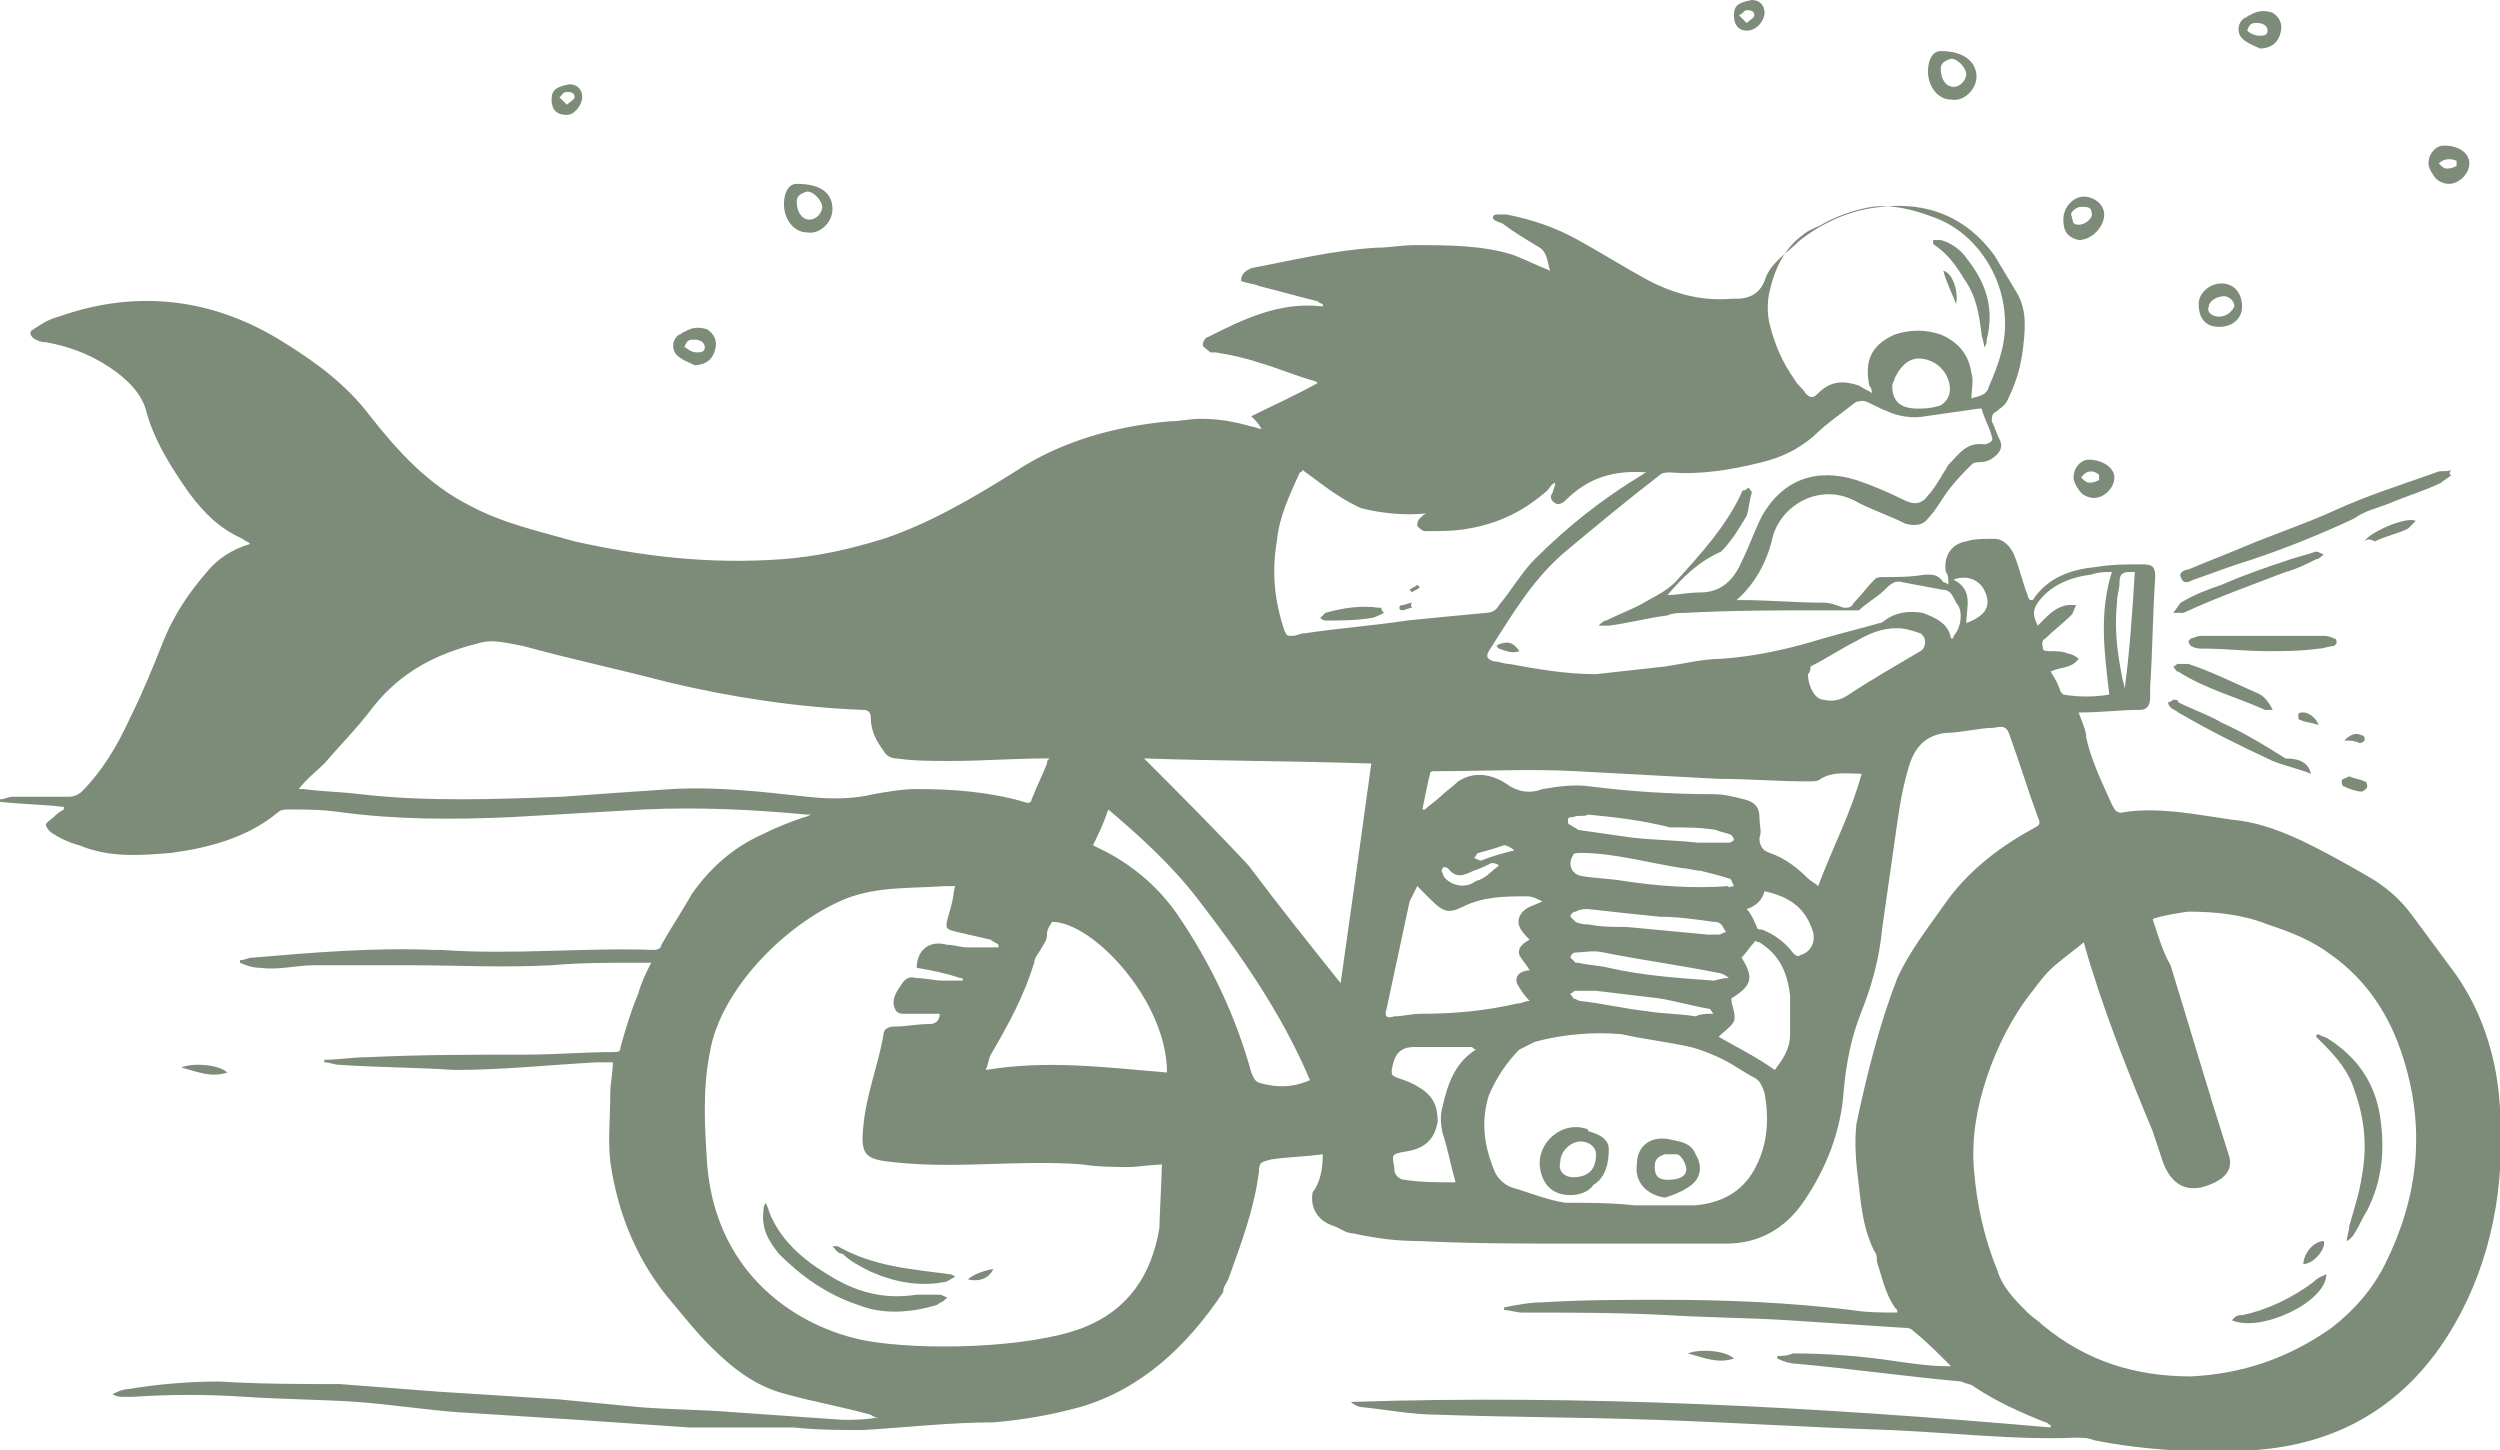 <?xml version="1.0" encoding="utf-8"?>
<!-- Generator: Adobe Illustrator 27.2.0, SVG Export Plug-In . SVG Version: 6.00 Build 0)  -->
<svg version="1.1" id="Calque_1" xmlns="http://www.w3.org/2000/svg" xmlns:xlink="http://www.w3.org/1999/xlink" x="0px" y="0px"
	 viewBox="0 0 97.9 56.8" style="enable-background:new 0 0 97.9 56.8;" xml:space="preserve">
<style type="text/css">
	.st0{fill:#FFFFFF;}
	.st1{fill:#1A31D8;}
	.st2{fill:#F43131;}
	.st3{fill:#E9E8DB;}
	.st4{stroke:#1D1D1B;stroke-width:0.15;stroke-linecap:round;stroke-linejoin:round;stroke-miterlimit:10;}
	.st5{fill:#1D1D1B;}
	.st6{fill:#020202;}
	.st7{fill:#7C8C79;}
	.st8{fill:#F8F8F8;}
	.st9{stroke:#000000;stroke-width:0.25;stroke-miterlimit:10;}
	.st10{fill:#B56B4C;}
	.st11{fill:#EAEAEA;}
</style>
<g>
	<path class="st7" d="M59.3,33.3L59.3,33.3c-0.1-0.1-0.3-0.2-0.4-0.2c-0.3,0.1-0.6,0.2-1,0.3c-0.1,0-0.1,0.2-0.2,0.2
		c0.1,0,0.2,0.1,0.3,0.1C58.5,33.5,58.9,33.4,59.3,33.3 M58.7,33.9L58.7,33.9c-0.1-0.1-0.2-0.1-0.3-0.1c-0.2,0.1-0.4,0.2-0.7,0.3
		c-0.4,0.2-0.7,0.3-1-0.1c0,0-0.2-0.1-0.2,0c0,0-0.1,0.1,0,0.2c0,0.1,0.1,0.2,0.1,0.2c0.3,0.3,0.8,0.4,1.2,0.1
		C58.2,34.4,58.4,34.1,58.7,33.9 M76.5,22.7c0.8,0.4,0.5,1.1,0.5,1.7c0.8-0.3,1-0.7,0.7-1.3C77.5,22.7,77,22.5,76.5,22.7 M83.2,27
		C83.2,26.9,83.3,26.9,83.2,27c0.2-1.5,0.3-3,0.4-4.6c-0.1,0-0.1,0-0.2,0c-0.3,0-0.4,0.1-0.4,0.4s-0.1,0.5-0.1,0.8
		c-0.1,1,0,1.9,0.2,2.9C83.1,26.6,83.2,26.8,83.2,27 M67.1,39.7C67.1,39.6,67.1,39.6,67.1,39.7c-0.1-0.1-0.1-0.2-0.2-0.2
		c-0.6-0.1-1.3-0.3-1.9-0.4c-0.8-0.1-1.7-0.2-2.5-0.3c-0.3,0-0.6,0-0.8,0c-0.1,0-0.1,0.1-0.2,0.1c0,0.1,0.1,0.1,0.1,0.2
		c0.1,0,0.2,0.1,0.3,0.1c0.9,0.1,1.7,0.3,2.6,0.4c0.6,0.1,1.3,0.1,1.9,0.2C66.6,39.7,66.8,39.7,67.1,39.7 M67.7,38.3L67.7,38.3
		c-0.1-0.1-0.3-0.2-0.4-0.2c-1.5-0.3-3-0.5-4.5-0.8c-0.4-0.1-0.8,0-1.1,0c-0.1,0-0.2,0.1-0.2,0.2c0.1,0.1,0.1,0.1,0.2,0.2h0.1
		c0.4,0.1,0.8,0.1,1.2,0.2c1.3,0.3,2.7,0.4,4.1,0.5C67.2,38.4,67.4,38.3,67.7,38.3 M62.2,35.6L62.2,35.6c-0.2,0-0.3,0-0.5,0.1
		c-0.1,0-0.2,0.1-0.2,0.2c0,0,0.1,0.1,0.2,0.2c0.2,0.1,0.4,0.1,0.5,0.1c0.5,0.1,1,0.1,1.5,0.1c1.1,0.1,2.1,0.2,3.2,0.3
		c0.1,0,0.2,0,0.4,0c0.1,0,0.2-0.1,0.3-0.1c-0.1-0.1-0.1-0.2-0.2-0.3c-0.1-0.1-0.2-0.1-0.3-0.1c-0.7-0.1-1.4-0.2-2.1-0.2
		C64,35.8,63.1,35.7,62.2,35.6 M75.1,16c0.2,0,0.5,0,0.8-0.1c0.1,0,0.2-0.1,0.3-0.2c0.4-0.5,0-1.4-0.7-1.6c-0.6-0.2-1,0.1-1.3,0.7
		c0,0.1-0.1,0.2-0.1,0.3C74.1,15.7,74.4,16,75.1,16 M62.2,31.9L62.2,31.9c-0.2,0.1-0.4,0-0.6,0.1c-0.1,0-0.2,0-0.2,0.1
		c0,0.1,0,0.2,0.1,0.2c0.1,0.1,0.2,0.1,0.3,0.2c0.7,0.1,1.4,0.2,2.1,0.3c0.9,0.1,1.7,0.1,2.6,0.2c0.4,0,0.8,0,1.2,0
		c0.1,0,0.2-0.1,0.2-0.1c0-0.1-0.1-0.2-0.1-0.2c-0.2-0.1-0.4-0.1-0.6-0.2c-0.6-0.1-1.2-0.1-1.8-0.1C64.2,32.1,63.2,32,62.2,31.9
		 M68.4,35.6c0.2,0.2,0.3,0.5,0.4,0.7c0,0.1,0.1,0.1,0.2,0.1c0.5,0.2,0.9,0.5,1.2,0.9c0.1,0.1,0.2,0.2,0.3,0.1
		c0.4-0.1,0.6-0.5,0.5-0.9c-0.3-1-1-1.4-1.9-1.6C69,35.3,68.7,35.5,68.4,35.6 M67.9,34.7C67.9,34.7,67.9,34.6,67.9,34.7
		c-0.1-0.2-0.1-0.3-0.2-0.3c-0.3-0.1-0.7-0.2-1.1-0.3c-0.2,0-0.5-0.1-0.7-0.1c-1.3-0.2-2.7-0.6-4-0.6c-0.1,0-0.3,0-0.3,0.1
		c-0.2,0.3-0.1,0.7,0.3,0.8c0.6,0.1,1.1,0.1,1.7,0.2c1.3,0.2,2.7,0.3,4.1,0.2C67.6,34.8,67.8,34.7,67.9,34.7 M70.8,26.4
		c0,0.5,0.3,1,0.6,1c0.4,0.1,0.7,0,1-0.2c0.9-0.6,1.8-1.1,2.8-1.7c0.2-0.1,0.3-0.5,0-0.7c-0.3-0.1-0.6-0.2-0.9-0.2
		c-0.6,0-1.1,0.2-1.6,0.5c-0.6,0.3-1.2,0.7-1.8,1C70.9,26.2,70.9,26.3,70.8,26.4 M57,46.3C57,46.2,57,46.2,57,46.3
		c-0.2-0.7-0.3-1.3-0.5-1.9c-0.1-0.4-0.1-0.8,0-1.1c0.2-0.9,0.5-1.7,1.3-2.2c-0.1,0-0.1-0.1-0.2-0.1c-0.7,0-1.4,0-2.2,0
		c-0.6,0-0.8,0.3-0.9,0.9c0,0.2,0,0.2,0.2,0.3c0.3,0.1,0.6,0.2,0.9,0.4c0.5,0.3,0.7,0.7,0.7,1.3c-0.1,0.7-0.5,1.1-1.3,1.2
		c-0.5,0.1-0.5,0.1-0.4,0.6v0.1c0,0.2,0.2,0.4,0.4,0.4C55.6,46.3,56.3,46.3,57,46.3 M69.5,41.9c0.3-0.4,0.6-0.8,0.6-1.4
		c0-0.5,0-1,0-1.5c-0.1-0.9-0.4-1.6-1.2-2.1c-0.1,0-0.2-0.1-0.2,0c-0.2,0.2-0.3,0.4-0.5,0.6c0.5,0.8,0.4,1.1-0.4,1.6
		c0,0.3,0.2,0.6,0.1,0.9c-0.1,0.2-0.4,0.4-0.6,0.6C68,41,68.8,41.4,69.5,41.9 M82.7,22.4c-0.3,0-0.5,0-0.8,0.1
		c-0.8,0.1-1.6,0.4-2.1,1.1c-0.2,0.3-0.2,0.5,0,0.9c0.4-0.4,0.8-0.9,1.5-0.8c-0.1,0.2-0.1,0.3-0.2,0.4c-0.3,0.3-0.7,0.6-1,0.9
		c-0.2,0.1-0.1,0.3-0.1,0.4s0.2,0.1,0.3,0.1c0.2,0,0.5,0,0.7,0.1c0.1,0,0.3,0.1,0.4,0.2c-0.3,0.4-0.7,0.3-1.1,0.5
		c0.2,0.3,0.3,0.5,0.4,0.8l0.1,0.1c0.6,0.1,1.2,0.1,1.8,0C82.4,25.5,82.2,24,82.7,22.4 M41.2,36.1c-0.4,0.6,0,0.4-0.4,1
		c-0.1,0.2-0.3,0.4-0.3,0.6c-0.4,1.3-1,2.4-1.7,3.6c-0.1,0.2-0.1,0.4-0.2,0.6c2.4-0.4,4.7-0.1,7.1,0.1
		C45.7,39.2,42.8,36.1,41.2,36.1 M42.8,33.1c0.2,0.1,0.4,0.2,0.6,0.3c1.1,0.6,2,1.4,2.7,2.4c1.3,1.9,2.3,4,2.9,6.2
		c0.1,0.2,0.1,0.3,0.3,0.4c0.7,0.2,1.3,0.2,2-0.1c-1.1-2.6-2.7-4.9-4.4-7.1c-1-1.3-2.2-2.4-3.5-3.5C43.2,32.3,43,32.7,42.8,33.1
		 M72.9,30.3c-0.6,0-1.1-0.1-1.6,0.2c-0.1,0.1-0.3,0.1-0.5,0.1c-1.2,0-2.3-0.1-3.5-0.1c-1.9-0.1-3.8-0.2-5.6-0.3
		c-1.8-0.1-3.6,0-5.5,0c-0.1,0-0.2,0-0.2,0.1c-0.1,0.4-0.2,0.9-0.3,1.4h0.1c0.2-0.2,0.4-0.3,0.6-0.5c0.2-0.2,0.5-0.4,0.7-0.6
		c0.6-0.4,1.3-0.3,1.9,0.1c0.4,0.3,0.9,0.4,1.4,0.2c0.6-0.1,1.3-0.2,1.9-0.1c1.6,0.2,3.2,0.3,4.8,0.3c0.4,0,0.8,0.1,1.2,0.2
		s0.6,0.3,0.6,0.7c0,0.3,0.1,0.6,0,0.8c0,0.3,0.1,0.5,0.4,0.6c0.6,0.2,1.1,0.6,1.5,1c0.1,0.1,0.3,0.2,0.4,0.3
		C71.8,33.1,72.5,31.8,72.9,30.3 M55.5,34.7L55.5,34.7c-0.1,0.2-0.2,0.4-0.3,0.6c-0.3,1.4-0.6,2.8-0.9,4.2c-0.1,0.3,0,0.4,0.3,0.3
		c0.3,0,0.7-0.1,1-0.1c1.3,0,2.5-0.1,3.8-0.4c0.2,0,0.3-0.1,0.5-0.1c-0.2-0.2-0.4-0.5-0.5-0.7c-0.1-0.4,0.3-0.5,0.5-0.5
		c-0.1-0.2-0.3-0.4-0.4-0.6c-0.1-0.3,0.2-0.5,0.4-0.6c-0.4-0.4-0.5-0.6-0.4-0.9c0.2-0.4,0.5-0.4,0.9-0.6c-0.2-0.1-0.4-0.2-0.6-0.2
		c-0.8,0-1.7,0-2.5,0.4c-0.6,0.3-0.8,0.2-1.3-0.3C55.9,35.1,55.7,34.9,55.5,34.7 M52.5,38.5c0.4-2.8,0.8-5.7,1.2-8.6
		c-3-0.1-6-0.1-8.9-0.2c1.4,1.4,2.8,2.8,4.1,4.2C50.1,35.5,51.3,37,52.5,38.5 M73.3,15.4c0-0.1,0-0.2-0.1-0.3c-0.2-1,0.1-1.6,1-2
		c0.6-0.2,1.2-0.2,1.8,0c0.7,0.3,1.1,0.8,1.2,1.5c0.1,0.3,0,0.7,0,1c0.3-0.1,0.6-0.1,0.7-0.5c0.4-0.9,0.7-1.8,0.6-2.8
		c-0.1-1.5-1.1-3.2-2.8-3.8c-0.8-0.3-1.6-0.5-2.4-0.4c-0.6,0.1-1.2,0.3-1.8,0.6c-0.3,0.2-0.7,0.3-0.9,0.5c-0.7,0.5-1.1,1.3-1.3,2.2
		c-0.1,0.4-0.1,0.9,0,1.3c0.2,0.8,0.5,1.5,1,2.2c0.1,0.2,0.3,0.3,0.4,0.5c0.2,0.2,0.3,0.2,0.5,0c0.5-0.5,1-0.5,1.6-0.3
		C73.1,15.3,73.2,15.3,73.3,15.4 M51,18.4c0,0.1-0.1,0.1-0.1,0.1c-0.4,0.9-0.8,1.7-0.9,2.7c-0.2,1.2-0.1,2.3,0.3,3.5
		c0.1,0.2,0.1,0.2,0.3,0.2s0.3-0.1,0.5-0.1c1.3-0.2,2.7-0.3,4-0.5c1-0.1,2-0.2,3.1-0.3c0.2,0,0.4-0.1,0.5-0.3
		c0.5-0.6,0.9-1.3,1.4-1.8c1.3-1.3,2.7-2.4,4.2-3.3c0,0,0.1-0.1,0.2-0.1c-1.3-0.1-2.3,0.2-3.2,1.1c-0.1,0.1-0.3,0.2-0.4,0.1
		c-0.2-0.1-0.2-0.3-0.1-0.4c0-0.1,0.1-0.2,0.1-0.4c-0.2,0.1-0.2,0.2-0.3,0.3c-0.9,0.8-1.9,1.3-3.1,1.5c-0.5,0.1-1.1,0.1-1.7,0.1
		c-0.1,0-0.2-0.1-0.3-0.2c0-0.1,0-0.2,0.1-0.3c0.1-0.1,0.2-0.2,0.3-0.2c-0.9,0.1-1.8,0-2.6-0.2C52.4,19.5,51.7,18.9,51,18.4
		 M64,47.2C64,47.2,64,47.1,64,47.2c0.8,0,1.6,0,2.4,0c1-0.1,1.8-0.5,2.3-1.4s0.6-1.9,0.4-3c-0.1-0.3-0.2-0.5-0.4-0.6
		c-0.4-0.2-0.8-0.5-1.2-0.7s-0.9-0.4-1.3-0.5c-0.9-0.2-1.8-0.3-2.7-0.5c-1.1-0.1-2.3,0-3.4,0.3c-0.2,0.1-0.4,0.2-0.6,0.3
		c-0.5,0.5-0.9,1.1-1.2,1.8c-0.3,1-0.2,1.9,0.2,2.9c0.1,0.3,0.4,0.6,0.7,0.7c0.7,0.2,1.4,0.5,2.1,0.6C62.2,47.1,63.1,47.1,64,47.2
		 M65.3,23.3c0.4,0,0.8-0.1,1.3-0.1c0.8,0,1.3-0.5,1.6-1.2c0.3-0.6,0.5-1.2,0.8-1.8c0.8-1.4,2.1-1.9,3.7-1.4
		c0.6,0.2,1.3,0.5,1.9,0.8c0.4,0.2,0.7,0.1,0.9-0.2c0.2-0.2,0.3-0.4,0.5-0.7c0.1-0.2,0.2-0.3,0.3-0.5c0.4-0.4,0.7-0.9,1.4-0.8
		c0.1,0,0.4-0.1,0.3-0.3c-0.1-0.4-0.3-0.7-0.4-1.1h-0.1c-0.7,0.1-1.4,0.2-2.1,0.3c-0.5,0.1-1.1,0-1.5-0.2c-0.3-0.1-0.6-0.3-0.9-0.4
		c-0.1,0-0.3,0-0.4,0.1c-0.5,0.4-1.1,0.8-1.6,1.3c-0.6,0.5-1.2,0.8-2,1c-1.2,0.3-2.4,0.5-3.6,0.4c-0.1,0-0.3,0-0.4,0.1
		c-1.3,1-2.5,2-3.7,3c-1.3,1.1-2.1,2.5-3,3.9c-0.1,0.2-0.1,0.3,0.2,0.4c0.2,0,0.4,0.1,0.6,0.1c1.1,0.2,2.2,0.4,3.4,0.4
		c0.9-0.1,1.8-0.2,2.7-0.3c0.7-0.1,1.5-0.3,2.2-0.3c1.4-0.1,2.7-0.4,4-0.8c0.7-0.2,1.5-0.4,2.2-0.6c0.1,0,0.2-0.1,0.2-0.1
		c0.4-0.3,0.9-0.4,1.5-0.3c0.5,0.2,1,0.4,1.1,1c0.1,0,0.1,0,0.1-0.1c0.3-0.3,0.4-1,0.1-1.3c-0.1-0.2-0.2-0.5-0.5-0.5
		c-0.5-0.1-1.1-0.2-1.6-0.3c-0.3-0.1-0.5,0.1-0.7,0.3c-0.3,0.3-0.7,0.5-1,0.8h-0.1c-0.4,0-0.8,0-1.2,0c-1.8,0-3.7,0-5.5,0.1
		c-0.2,0-0.5,0-0.7,0.1c-0.8,0.1-1.5,0.3-2.3,0.4c-0.1,0-0.3,0-0.4,0c0.1-0.1,0.2-0.2,0.3-0.2c0.4-0.2,0.9-0.4,1.3-0.6
		c0.5-0.3,1-0.5,1.4-0.9c1-1.1,2-2.2,2.6-3.5c0-0.1,0.1-0.1,0.1-0.1c0.1,0,0.1-0.1,0.2-0.1c0,0.1,0.1,0.1,0.1,0.2
		c-0.1,0.3-0.1,0.6-0.2,0.9c-0.3,0.5-0.6,1-1,1.4C66.5,22,65.9,22.6,65.3,23.3 M37.4,34.7c-0.1,0-0.2,0-0.4,0
		c-1.4,0.1-2.6,0-3.9,0.5c-2.4,1-4.9,3.6-5.3,6c-0.3,1.5-0.2,3-0.1,4.5c0.4,4.3,3.6,6.3,6.2,6.8c2.2,0.4,6.4,0.3,8.5-0.5
		c1.8-0.7,2.7-2.1,3-3.9c0-0.2,0.1-2.2,0.1-2.5c-0.2,0-1.1,0.1-1.2,0.1c-0.6,0-1.3,0-1.9-0.1c-2.5-0.2-5,0.2-7.5-0.1
		c-1-0.1-1.2-0.3-1.1-1.3c0.1-1.3,0.6-2.5,0.8-3.7c0-0.2,0.2-0.3,0.4-0.3c0.5,0,0.9-0.1,1.4-0.1c0.2,0,0.4-0.1,0.4-0.4
		c-0.5,0-0.9,0-1.4,0c-0.1,0-0.2,0-0.3-0.1c-0.2-0.3-0.1-0.6,0.1-0.9c0.2-0.3,0.3-0.5,0.7-0.4c0.3,0,0.7,0.1,1,0.1s0.5,0,0.8,0
		c0-0.1,0-0.1-0.1-0.1c-0.6-0.2-1.1-0.3-1.7-0.4c0-0.7,0.5-1.1,1.2-0.9c0.3,0,0.5,0.1,0.8,0.1c0.4,0,0.8,0,1.2,0V37
		c-0.1-0.1-0.2-0.1-0.3-0.2c-0.4-0.1-0.9-0.2-1.3-0.3c-0.4-0.1-0.5-0.1-0.4-0.5C37.4,35,37.3,35.1,37.4,34.7 M11.7,30.9
		c0.1,0,0.2,0,0.2,0c0.7,0.1,1.4,0.1,2.2,0.2c2.6,0.3,5.3,0.2,7.9,0.1c1.4-0.1,2.8-0.2,4.3-0.3c1.8-0.1,3.5,0.1,5.3,0.3
		c0.9,0.1,1.8,0.1,2.6-0.1c0.6-0.1,1.1-0.2,1.7-0.2c1.4,0,2.8,0.1,4.2,0.5c0.2,0.1,0.3,0,0.3-0.1c0.2-0.5,0.4-0.9,0.6-1.4
		c0-0.1,0-0.1,0.1-0.2H41c-1.3,0-2.5,0.1-3.8,0.1c-0.7,0-1.4,0-2.1-0.1c-0.2,0-0.4-0.1-0.5-0.3c-0.3-0.4-0.5-0.8-0.5-1.3
		c0-0.2-0.1-0.3-0.3-0.3c-2.6-0.1-5.2-0.5-7.7-1.1c-1.9-0.5-3.8-0.9-5.6-1.4c-0.6-0.1-1.2-0.3-1.8-0.1c-1.6,0.4-3,1.1-4.1,2.5
		c-0.6,0.8-1.3,1.5-1.9,2.2C12.4,30.2,12,30.5,11.7,30.9 M81.6,36.9c-0.1,0.1-0.9,0.7-1,0.8c-0.4,0.3-0.7,0.7-1,1.1
		c-0.8,1-1.4,2.2-1.8,3.4c-0.4,1.2-0.6,2.4-0.5,3.6c0.1,1.3,0.4,2.7,0.9,3.9c0.2,0.7,0.7,1.2,1.2,1.7c0.2,0.2,0.4,0.3,0.6,0.5
		c1.7,1.4,3.6,2,5.8,2c2-0.1,3.8-0.7,5.5-1.9c0.9-0.7,1.6-1.5,2.1-2.5c1.3-2.6,1.6-5.3,0.7-8.1c-0.5-1.6-1.4-3-2.8-4
		c-0.8-0.6-1.6-0.9-2.5-1.2c-1-0.4-2.1-0.5-3.1-0.5c-0.1,0-1.3,0.2-1.4,0.3c0.2,0.6,0.4,1.3,0.7,1.8c0.8,2.6,1.5,5,2.3,7.5
		c0.1,0.4,0,0.9-1.1,1.2c-1,0.2-1.4-0.6-1.6-1.3c-0.1-0.3-0.2-0.6-0.3-0.9C83.3,41.9,82.3,39.4,81.6,36.9 M51.8,45.2
		c-0.7,0.1-1.3,0.1-2,0.2c-0.4,0.1-0.5,0.1-0.5,0.5c-0.2,1.5-0.7,2.8-1.2,4.2c-0.1,0.2-0.2,0.3-0.2,0.5c-1.4,2.1-3.2,3.8-5.6,4.5
		c-1.1,0.3-2.2,0.5-3.4,0.6c-1.7,0-3.4,0.2-5.1,0.3c-0.9,0-1.8,0-2.7-0.1c-1.4,0-2.8,0-4.1,0c-1.5-0.1-2.9-0.2-4.4-0.3
		c-1.6-0.1-3.1-0.2-4.7-0.3c-1.3-0.1-2.6-0.3-3.9-0.4c-1.5-0.1-2.9-0.1-4.4-0.2c-1.5-0.1-2.9-0.1-4.4,0c-0.1,0-0.3,0-0.4,0
		s-0.2,0-0.4-0.1c0.2-0.1,0.4-0.2,0.6-0.2c1.2-0.2,2.4-0.3,3.6-0.3c1.6,0.1,3.1,0.1,4.7,0.1c1.3,0.1,2.6,0.2,3.9,0.3
		c1.6,0.1,3.2,0.2,4.7,0.3c1,0.1,2.1,0.2,3.1,0.3c1.2,0.1,2.5,0.1,3.7,0.2c1.4,0.1,2.9,0.2,4.3,0.3c0.5,0,0.9,0,1.4-0.1
		c-0.1,0-0.2,0-0.3-0.1c-1.1-0.3-2.2-0.5-3.3-0.8c-1.2-0.3-2.1-1-3-1.9c-0.5-0.5-0.9-1-1.4-1.6c-1.4-1.6-2.2-3.5-2.5-5.6
		c-0.1-0.9,0-1.8,0-2.7c0-0.4,0.1-0.8,0.1-1.2c-0.2,0-0.4,0-0.6,0c-1.9,0.1-3.7,0.3-5.6,0.3c-1.5-0.1-3-0.1-4.5-0.2
		c-0.2,0-0.4-0.1-0.6-0.1v-0.1c0.6,0,1.1-0.1,1.7-0.1c2.1-0.1,4.1-0.1,6.2-0.1c1.1,0,2.3-0.1,3.4-0.1c0.2,0,0.3,0,0.3-0.2
		c0.2-0.7,0.4-1.4,0.7-2.1c0.1-0.4,0.3-0.8,0.5-1.2c-0.2,0-0.3,0-0.5,0c-1.1,0-2.3,0-3.4,0.1c-1.9,0.1-3.7,0-5.6,0
		c-1.2,0-2.4,0-3.7,0c-0.7,0-1.4,0.2-2.1,0.1c-0.3,0-0.6-0.1-0.8-0.2v-0.1c0.2,0,0.3-0.1,0.5-0.1c2.4-0.2,4.7-0.4,7.1-0.3
		c0.1,0,0.2,0,0.3,0c2.8,0.2,5.6-0.1,8.3,0c0.2,0,0.3-0.1,0.3-0.2c0.4-0.7,0.8-1.3,1.2-2c0.7-1,1.6-1.8,2.7-2.3
		c0.6-0.3,1.1-0.5,1.7-0.7c0.1,0,0.2-0.1,0.3-0.1c-0.1,0-0.2,0-0.2,0c-2.1-0.2-4.3-0.3-6.4-0.2c-1.7,0.1-3.5,0.2-5.2,0.3
		c-2.3,0.1-4.5,0.1-6.7-0.2c-0.7-0.1-1.3-0.1-2-0.1c-0.1,0-0.3,0-0.4,0.1c-1.2,1-2.7,1.4-4.2,1.6c-1.2,0.1-2.4,0.2-3.6-0.3
		C2.7,33,2.3,32.8,2,32.6c-0.1-0.1-0.2-0.2-0.2-0.3c0-0.1,0.2-0.2,0.3-0.3c0.1-0.1,0.2-0.2,0.4-0.3v-0.1c-0.8-0.1-1.6-0.1-2.5-0.2
		v-0.1c0.2,0,0.3-0.1,0.5-0.1c0.7,0,1.5,0,2.2,0c0.2,0,0.4-0.1,0.5-0.2c0.8-0.8,1.4-1.8,1.9-2.9c0.5-1,0.9-2,1.3-3s1-1.9,1.7-2.7
		c0.4-0.5,1-0.9,1.7-1.1c-0.1-0.1-0.2-0.1-0.3-0.2c-0.9-0.4-1.5-1-2.1-1.8c-0.7-1-1.4-2.1-1.7-3.3c-0.2-0.6-0.6-1-1.1-1.4
		c-0.8-0.6-1.7-1-2.8-1.2c-0.1,0-0.2,0-0.4-0.1c-0.2-0.1-0.3-0.3-0.1-0.4c0.3-0.2,0.6-0.4,1-0.5c3.1-1.1,6.1-0.7,8.8,1
		c1.3,0.8,2.5,1.7,3.4,2.9c1.1,1.4,2.3,2.7,3.9,3.5c1.3,0.7,2.7,1,4.1,1.4c2.7,0.6,5.3,0.9,8.1,0.7c1.4-0.1,2.7-0.4,4-0.8
		c1.8-0.6,3.5-1.6,5.1-2.6c1.8-1.2,3.9-1.8,6.1-2c0.4,0,0.8-0.1,1.2-0.1c0.7,0,1.3,0.1,2,0.3c0.1,0,0.3,0.1,0.4,0.1
		c-0.1-0.2-0.2-0.3-0.4-0.5c0.8-0.4,1.7-0.8,2.6-1.3c-0.1-0.1-0.2-0.1-0.2-0.1c-0.7-0.2-1.4-0.5-2.1-0.7c-0.6-0.2-1.1-0.3-1.7-0.4
		c-0.1,0-0.1,0-0.2,0c-0.1-0.1-0.3-0.2-0.3-0.3s0.1-0.3,0.2-0.3c1.4-0.7,2.8-1.4,4.5-1.2c0,0,0,0,0-0.1c-0.1,0-0.2-0.1-0.2-0.1
		c-0.8-0.2-1.5-0.4-2.3-0.6c-0.2-0.1-0.5-0.1-0.7-0.2c0-0.3,0.2-0.4,0.4-0.5c1.6-0.3,3.2-0.7,4.9-0.8c0.5,0,1-0.1,1.5-0.1
		c1.3,0,2.7,0,3.9,0.4c0.5,0.2,0.9,0.4,1.4,0.6c-0.1-0.3-0.1-0.7-0.4-0.9c-0.5-0.3-1-0.6-1.4-0.9c-0.1-0.1-0.3-0.1-0.4-0.2
		c-0.1-0.1,0-0.2,0.1-0.2s0.2,0,0.4,0c1,0.2,1.9,0.5,2.8,1c0.9,0.5,1.7,1,2.6,1.5c1.1,0.6,2.2,0.9,3.4,0.8c0.1,0,0.1,0,0.2,0
		c0.5,0,0.9-0.2,1.1-0.7c0.2-0.7,0.9-1.1,1.4-1.6c0.9-0.7,2-1.2,3.2-1.3c1.8-0.2,3.3,0.4,4.4,1.9c0.3,0.5,0.6,1,0.9,1.5
		c0.4,0.7,0.3,1.5,0.2,2.3c-0.1,0.7-0.3,1.3-0.6,1.9c-0.1,0.2-0.3,0.3-0.4,0.4C78,16.2,78,16.3,78,16.5c0.1,0.2,0.2,0.5,0.3,0.7
		c0.1,0.2,0.1,0.4-0.1,0.6c-0.2,0.2-0.4,0.3-0.7,0.3c-0.1,0-0.2,0-0.3,0.1c-0.3,0.3-0.6,0.6-0.9,1c-0.3,0.4-0.5,0.8-0.8,1.1
		c-0.2,0.3-0.6,0.3-0.9,0.2c-0.6-0.3-1.2-0.5-1.8-0.8c-1.5-0.9-3.1,0.1-3.4,1.4c-0.2,0.9-0.7,1.8-1.4,2.4c0.1,0,0.2,0,0.2,0
		c1.1,0,2.1,0.1,3.2,0.1c0.3,0,0.5,0.1,0.8,0.2c0.2,0,0.3,0,0.4-0.2c0.3-0.3,0.5-0.6,0.8-0.9c0.1-0.1,0.2-0.1,0.3-0.1
		c0.6,0,1.1,0,1.7-0.1c0.3,0,0.5,0,0.7,0.3c0,0,0.1,0,0.2,0.1c0-0.2,0-0.4-0.1-0.5c-0.1-0.6,0.2-1.1,0.8-1.2
		c0.3-0.1,0.7-0.1,1.1-0.1c0.4,0,0.7,0.4,0.8,0.7c0.2,0.5,0.3,1,0.5,1.5c0,0.1,0.1,0.2,0.1,0.2h0.1c0.6-0.9,1.5-1.2,2.5-1.3
		c0.6-0.1,1.2-0.1,1.8-0.1c0.4,0,0.5,0.1,0.5,0.5c-0.1,1.4-0.1,2.8-0.2,4.3c0,0.1,0,0.3,0,0.4c0,0.3-0.1,0.5-0.4,0.5
		c-0.8,0-1.5,0.1-2.3,0.1h-0.1c0.1,0.3,0.3,0.7,0.3,1c0.2,0.9,0.6,1.7,1,2.6c0.1,0.2,0.2,0.4,0.5,0.3c1.4-0.2,2.8,0.1,4.2,0.3
		c1.1,0.1,2.1,0.5,3.1,1c0.8,0.4,1.5,0.8,2.2,1.2s1.3,0.9,1.8,1.6c0.6,0.8,1.1,1.5,1.7,2.3c1.1,1.6,1.6,3.4,1.7,5.2
		c0.2,3-0.3,5.9-1.8,8.5c-1.8,3.1-4.5,4.7-8,4.9c-2,0.1-4.1,0-6.1-0.4c-0.2-0.1-0.5-0.1-0.7-0.1c-2.4,0.1-4.9-0.2-7.3-0.3
		c-3.1-0.1-6.2-0.3-9.2-0.4c-2.8-0.1-5.7-0.1-8.5-0.2c-1,0-2-0.2-3-0.3c-0.1,0-0.3-0.1-0.4-0.2c9.1-0.3,18.3,0.2,27.4,1v-0.1
		c-0.1,0-0.1-0.1-0.2-0.1c-1-0.4-1.9-0.8-2.8-1.4c-0.1-0.1-0.3-0.1-0.5-0.2c-2.2-0.2-4.3-0.5-6.5-0.7c-0.2,0-0.5-0.1-0.7-0.2v-0.1
		c0.2,0,0.4,0,0.6-0.1c1.3,0,2.7,0.1,4,0.3c0.7,0.1,1.4,0.2,2,0.2c0,0,0.1,0,0.2,0c-0.1-0.1-0.1-0.1-0.2-0.2
		c-0.4-0.4-0.8-0.8-1.3-1.2C74.8,52,74.7,52,74.6,52c-1.5-0.1-3.1-0.2-4.6-0.3c-1.6-0.1-3.1-0.1-4.7-0.2c-1.9-0.1-3.8-0.1-5.7-0.1
		c-0.2,0-0.5-0.1-0.7-0.1v-0.1c0.5-0.1,1-0.2,1.5-0.2c1.6-0.1,3.1-0.1,4.7-0.1c2.5,0,4.9,0.1,7.4,0.4c0.6,0.1,1.2,0.1,1.8,0.1
		c0-0.1,0-0.1-0.1-0.2c-0.4-0.6-0.5-1.2-0.7-1.8c0-0.1,0-0.3-0.1-0.4c-0.4-0.8-0.5-1.6-0.6-2.5c-0.1-0.8-0.2-1.7-0.1-2.5
		c0.4-1.9,0.9-3.9,1.6-5.7c0.5-1.1,1.3-2.1,2-3.1c0.9-1.2,2.1-2.1,3.4-2.8c0.2-0.1,0.2-0.2,0.1-0.4c-0.4-1.1-0.7-2.1-1.1-3.2
		c-0.1-0.3-0.2-0.4-0.6-0.3c-0.6,0-1.3,0.2-1.9,0.2c-0.9,0.1-1.3,0.7-1.5,1.5c-0.2,0.7-0.3,1.3-0.4,2c-0.2,1.4-0.4,2.8-0.6,4.2
		c-0.1,1.1-0.4,2.2-0.8,3.2c-0.4,1-0.6,2-0.7,3.1c-0.1,1.6-0.7,3.1-1.6,4.4c-0.7,1-1.7,1.6-3,1.6c-2,0-4,0-6,0s-4,0-6-0.1
		c-0.9,0-1.7-0.1-2.6-0.3c-0.3,0-0.5-0.2-0.8-0.3c-0.6-0.2-0.9-0.7-0.8-1.3C51.7,46.3,51.8,45.8,51.8,45.2"/>
	<path class="st7" d="M96,18.6c-0.1,0.1-0.3,0.2-0.4,0.3c-0.6,0.3-1.3,0.5-2,0.8c-0.5,0.2-1,0.3-1.4,0.6c-1.5,0.7-3,1.3-4.6,1.8
		c-0.6,0.2-1.1,0.4-1.7,0.6c-0.2,0.1-0.4,0.2-0.5-0.1c-0.1-0.2,0.2-0.3,0.3-0.3c0.7-0.3,1.5-0.6,2.2-0.9c1.2-0.5,2.4-0.9,3.5-1.4
		c1.3-0.6,2.6-1,4-1.5c0.2-0.1,0.4,0,0.6-0.1C95.9,18.5,95.9,18.6,96,18.6"/>
	<path class="st7" d="M90.5,30.3c-0.5-0.2-1-0.3-1.5-0.5c-1.3-0.6-2.5-1.2-3.7-1.9c-0.1-0.1-0.2-0.1-0.3-0.2s-0.1-0.2-0.1-0.2
		c0.1,0,0.2-0.1,0.2-0.1c0.1,0,0.2,0,0.2,0.1c0.6,0.3,1.2,0.5,1.7,0.8c0.9,0.4,1.7,0.9,2.5,1.4C90.1,29.7,90.4,29.9,90.5,30.3
		C90.6,30.2,90.6,30.2,90.5,30.3"/>
	<path class="st7" d="M91,21.7c-0.1,0.1-0.2,0.2-0.3,0.2c-0.4,0.2-0.8,0.4-1.2,0.5c-1.3,0.5-2.7,1-4,1.6c-0.1,0-0.3,0-0.4,0
		c0.1-0.1,0.2-0.3,0.3-0.4c0.5-0.3,1-0.5,1.6-0.7c0.9-0.4,1.8-0.7,2.7-1c0.3-0.1,0.7-0.2,1-0.3C90.8,21.6,90.9,21.7,91,21.7L91,21.7
		"/>
	<path class="st7" d="M88.8,25.5c-0.8,0-1.7-0.1-2.5-0.1c-0.2,0-0.3,0-0.5-0.1c0,0-0.1-0.1-0.1-0.2l0.1-0.1c0.1,0,0.2-0.1,0.4-0.1
		c1.6,0,3.1,0,4.7,0c0.2,0,0.3,0,0.5,0.1c0.1,0,0.1,0.1,0.1,0.2l-0.1,0.1c-0.2,0-0.4,0.1-0.6,0.1C90.1,25.5,89.4,25.5,88.8,25.5
		L88.8,25.5"/>
	<path class="st7" d="M76,2.7c0,0.4,0.2,0.7,0.5,0.7S77,3.1,77,2.9s-0.3-0.6-0.6-0.6C76.1,2.4,76,2.5,76,2.7 M77.4,3
		c0,0.5-0.5,1-1,0.9c-0.5,0-0.9-0.5-0.9-1.1C75.5,2.3,75.7,2,76,2C77,2,77.4,2.5,77.4,3"/>
	<path class="st7" d="M31.2,7.9c0,0.4,0.2,0.7,0.5,0.7s0.5-0.3,0.5-0.5c0-0.2-0.3-0.6-0.6-0.6C31.3,7.6,31.2,7.7,31.2,7.9 M32.6,8.2
		c0,0.5-0.5,1-1,0.9c-0.5,0-0.9-0.5-0.9-1.1c0-0.5,0.2-0.8,0.5-0.8C32.2,7.2,32.6,7.6,32.6,8.2"/>
	<path class="st7" d="M89,27.8c-0.1,0-0.2,0-0.3,0c-1.1-0.5-2.3-0.8-3.4-1.5c-0.1,0-0.1-0.1-0.2-0.2c0.1,0,0.1-0.1,0.2-0.1
		c0.1,0,0.2,0,0.4,0c0.9,0.3,1.7,0.7,2.6,1.1C88.6,27.2,88.8,27.4,89,27.8"/>
	<path class="st7" d="M86.9,12.4c0.3,0,0.5-0.2,0.6-0.4c0-0.2-0.2-0.4-0.4-0.4c-0.3,0-0.6,0.2-0.6,0.4
		C86.4,12.2,86.6,12.4,86.9,12.4 M87,11.1c0.5,0,0.8,0.4,0.8,0.9s-0.4,0.8-0.9,0.8s-0.8-0.3-0.8-0.9C86.1,11.5,86.5,11.1,87,11.1"/>
	<path class="st7" d="M81.4,8.8c0.3,0,0.6-0.3,0.5-0.5c0-0.2-0.2-0.2-0.4-0.2s-0.4,0.2-0.4,0.3C81.2,8.6,81.1,8.8,81.4,8.8
		 M80.8,8.6c0-0.5,0.4-0.9,0.8-0.9c0.4,0,0.8,0.3,0.8,0.7c0,0.5-0.5,1-1,1C81,9.3,80.8,9.1,80.8,8.6"/>
	<path class="st7" d="M81.5,18.7c0.1,0.1,0.2,0.2,0.3,0.2s0.2,0,0.4-0.1v-0.2C82,18.4,81.7,18.4,81.5,18.7 M82.8,18.7
		c0,0.4-0.4,0.8-0.8,0.8c-0.2,0-0.4-0.1-0.5-0.2c-0.1-0.1-0.3-0.4-0.3-0.6c0-0.4,0.3-0.7,0.6-0.7C82.3,18,82.8,18.3,82.8,18.7"/>
	<path class="st7" d="M95.5,6.4c0.1,0.1,0.2,0.2,0.3,0.2s0.2,0,0.4-0.1V6.3C96,6.2,95.7,6.2,95.5,6.4 M96.7,6.4
		c0,0.4-0.4,0.8-0.8,0.8c-0.2,0-0.4-0.1-0.5-0.2c-0.1-0.1-0.3-0.4-0.3-0.6c0-0.4,0.3-0.7,0.6-0.7C96.3,5.7,96.7,6,96.7,6.4"/>
	<path class="st7" d="M88.5,1.4c0.1,0,0.3,0,0.3-0.2s-0.2-0.3-0.4-0.3s-0.3,0-0.4,0.3C88.1,1.3,88.3,1.4,88.5,1.4 M88.5,1.9
		c-0.2-0.1-0.5-0.2-0.7-0.4s-0.2-0.6,0.1-0.8c0.1,0,0.1-0.1,0.2-0.1c0.3-0.2,0.6-0.2,0.9-0.1c0.3,0.2,0.4,0.5,0.3,0.8
		C89.2,1.7,88.9,1.9,88.5,1.9L88.5,1.9"/>
	<path class="st7" d="M27.3,13.8c0.1,0,0.3,0,0.3-0.2c0-0.2-0.2-0.3-0.4-0.3c-0.2,0-0.3,0-0.4,0.3C26.9,13.6,27,13.8,27.3,13.8
		 M27.2,14.3c-0.2-0.1-0.5-0.2-0.7-0.4c-0.2-0.2-0.2-0.6,0.1-0.8c0.1,0,0.1-0.1,0.2-0.1c0.3-0.2,0.6-0.2,0.9-0.1
		c0.3,0.2,0.4,0.5,0.3,0.8C27.9,14.1,27.6,14.3,27.2,14.3L27.2,14.3"/>
	<path class="st7" d="M68.1,0.6c0.1,0.1,0.2,0.2,0.3,0.3c0.1-0.1,0.3-0.2,0.3-0.3c0-0.2-0.2-0.2-0.3-0.2S68.3,0.5,68.1,0.6
		 M67.9,0.6c0-0.4,0.2-0.5,0.7-0.6c0.3,0,0.5,0.2,0.5,0.5s-0.3,0.7-0.7,0.7C68.1,1.2,67.9,1,67.9,0.6"/>
	<path class="st7" d="M21.9,3.8C22,3.9,22.1,4,22.2,4.1c0.1-0.1,0.3-0.2,0.3-0.3c0-0.2-0.2-0.2-0.3-0.2C22,3.6,22,3.8,21.9,3.8
		 M21.6,3.9c0-0.4,0.2-0.5,0.7-0.6c0.3,0,0.5,0.2,0.5,0.5c0,0.3-0.3,0.7-0.6,0.7C21.8,4.5,21.6,4.3,21.6,3.9"/>
	<path class="st7" d="M92.6,21.2c0.1-0.3,1.6-1,2-0.8c-0.1,0.1-0.2,0.2-0.3,0.3c-0.4,0.2-0.9,0.3-1.3,0.5
		C92.8,21.1,92.7,21.1,92.6,21.2"/>
	<path class="st7" d="M92,30.4c0.2,0.1,0.4,0.1,0.6,0.2c0.1,0,0.1,0.2,0.1,0.2c0,0.1-0.2,0.2-0.2,0.2c-0.2,0-0.5-0.1-0.7-0.2
		c-0.1,0-0.1-0.2-0.1-0.2C91.7,30.5,91.8,30.5,92,30.4"/>
	<path class="st7" d="M67.9,53.2c-0.6,0.2-1.1,0-1.8-0.2C66.6,52.8,67.6,52.9,67.9,53.2"/>
	<path class="st7" d="M8.9,42c-0.6,0.2-1.1,0-1.8-0.2C7.6,41.6,8.6,41.7,8.9,42"/>
	<path class="st7" d="M90.8,28.4c-0.2-0.1-0.5-0.1-0.7-0.2C90,28.2,90,28.1,90,28s0.1-0.1,0.2-0.1C90.4,27.9,90.7,28.1,90.8,28.4"/>
	<path class="st7" d="M91.8,29c0.3-0.3,0.5-0.3,0.7-0.2c0.1,0,0.1,0.1,0.1,0.2c0,0-0.1,0.1-0.2,0.1C92.2,29,92,29,91.8,29"/>
	<path class="st7" d="M91.9,48.6c0-0.2,0.1-0.4,0.1-0.6c0.2-0.7,0.4-1.3,0.5-2c0.2-1.1,0.1-2.2-0.3-3.3C92,42,91.5,41.4,91,40.9
		c-0.1-0.1-0.2-0.2-0.3-0.3c0,0,0-0.1,0.1-0.1c0.1,0.1,0.3,0.1,0.4,0.2c1.1,0.7,1.8,1.7,2,3s0.1,2.5-0.5,3.7
		c-0.2,0.3-0.3,0.6-0.5,0.9C92.2,48.3,92.1,48.5,91.9,48.6C92,48.6,92,48.6,91.9,48.6"/>
	<path class="st7" d="M91.1,49.9c0,1.1-2.6,2.3-3.7,1.8c0.1-0.1,0.1-0.1,0.1-0.1c0.1-0.1,0.2-0.1,0.3-0.1c1-0.2,2-0.7,2.8-1.3
		C90.8,50,90.9,50,91.1,49.9"/>
	<path class="st7" d="M91,48.6c0.1,0.3-0.4,0.9-0.8,0.9C90.2,49.1,90.6,48.6,91,48.6"/>
	<path class="st7" d="M37,50.9c-0.1,0.1-0.2,0.1-0.3,0.2c-1,0.3-2.1,0.4-3.1,0c-1.2-0.4-2.2-1.1-3.1-2c-0.4-0.5-0.7-1-0.6-1.7
		c0-0.1,0-0.2,0.1-0.3c0,0.1,0.1,0.2,0.1,0.3c0.4,1.1,1.3,1.9,2.3,2.5c1.1,0.7,2.2,1,3.5,0.8c0.3,0,0.6,0,0.9,0
		c0.1,0,0.2,0.1,0.3,0.1C37,50.9,37,50.9,37,50.9"/>
	<path class="st7" d="M32.6,48.8c0.1,0,0.1,0,0.2,0c1.4,0.8,2.9,0.9,4.4,1.1c0,0,0.1,0,0.2,0.1c-0.2,0.1-0.3,0.2-0.4,0.2
		c-1,0.2-2,0-2.9-0.4c-0.4-0.2-0.8-0.4-1.1-0.7C32.8,49.1,32.7,48.9,32.6,48.8"/>
	<path class="st7" d="M38.9,49.7c-0.2,0.4-0.6,0.5-1,0.4C38.1,49.9,38.7,49.7,38.9,49.7"/>
	<path class="st7" d="M59.5,25.5c-0.3,0.1-0.5,0-0.8-0.1l-0.1-0.1c0,0,0.1-0.1,0.2-0.1C59.1,25.1,59.3,25.2,59.5,25.5"/>
	<path class="st7" d="M61.6,46.1c0.6,0,0.9-0.3,0.9-0.9c0-0.3-0.3-0.5-0.6-0.5c-0.4,0-0.8,0.4-0.8,0.8C61,45.9,61.3,46.1,61.6,46.1
		 M61.5,46.8c-0.7,0-1.1-0.4-1.2-1.1c-0.1-1,0.9-1.8,1.8-1.5c0,0,0.1,0,0.1,0.1c0.4,0.1,0.8,0.3,0.8,0.7c0,0.5-0.1,1.1-0.6,1.4
		C62.2,46.7,61.8,46.8,61.5,46.8"/>
	<path class="st7" d="M65.3,46.2c0.7,0,0.9-0.3,0.6-0.8c-0.1-0.1-0.1-0.2-0.3-0.2c-0.1,0-0.3,0-0.4,0c-0.3,0.1-0.4,0.2-0.4,0.5
		C64.8,46,64.9,46.2,65.3,46.2 M65.2,46.9c-0.7-0.1-1.2-0.6-1.1-1.3c0-0.7,0.5-1.1,1.2-1c0.4,0.1,0.9,0.1,1.1,0.6
		c0.3,0.5,0.2,1-0.3,1.3C65.8,46.7,65.5,46.8,65.2,46.9"/>
	<path class="st7" d="M54.2,24c-0.2,0.1-0.4,0.2-0.5,0.2c-0.6,0.1-1.2,0.1-1.8,0.1c-0.1,0-0.2-0.1-0.2-0.1c0.1-0.1,0.1-0.1,0.2-0.2
		c0.7-0.2,1.4-0.3,2.1-0.2h0.1C54.1,23.9,54.1,23.9,54.2,24C54.1,24,54.1,24,54.2,24"/>
	<path class="st7" d="M55.3,23.8c-0.1,0-0.3,0.1-0.4,0.1c0,0-0.1,0-0.1-0.1c0,0,0-0.1,0.1-0.1s0.3-0.1,0.4-0.1
		C55.2,23.7,55.3,23.8,55.3,23.8"/>
	<path class="st7" d="M55.2,23.1c0.1-0.1,0.2-0.1,0.3-0.2l0.1,0.1c-0.1,0.1-0.2,0.1-0.3,0.2C55.3,23.2,55.2,23.1,55.2,23.1"/>
	<path class="st7" d="M77.7,13.6c0-0.2-0.1-0.4-0.1-0.5c-0.1-0.8-0.2-1.5-0.7-2.2c-0.3-0.5-0.6-0.9-1-1.2c-0.1-0.1-0.2-0.1-0.2-0.2
		V9.4c0.1,0,0.2,0,0.3,0c0.4,0.1,0.8,0.4,1,0.7c0.8,1,1.1,2,0.8,3.2C77.8,13.4,77.8,13.5,77.7,13.6L77.7,13.6"/>
	<path class="st7" d="M76.1,10.6c0.4,0.1,0.6,0.9,0.5,1.3C76.4,11.4,76.2,11,76.1,10.6"/>
</g>
</svg>
